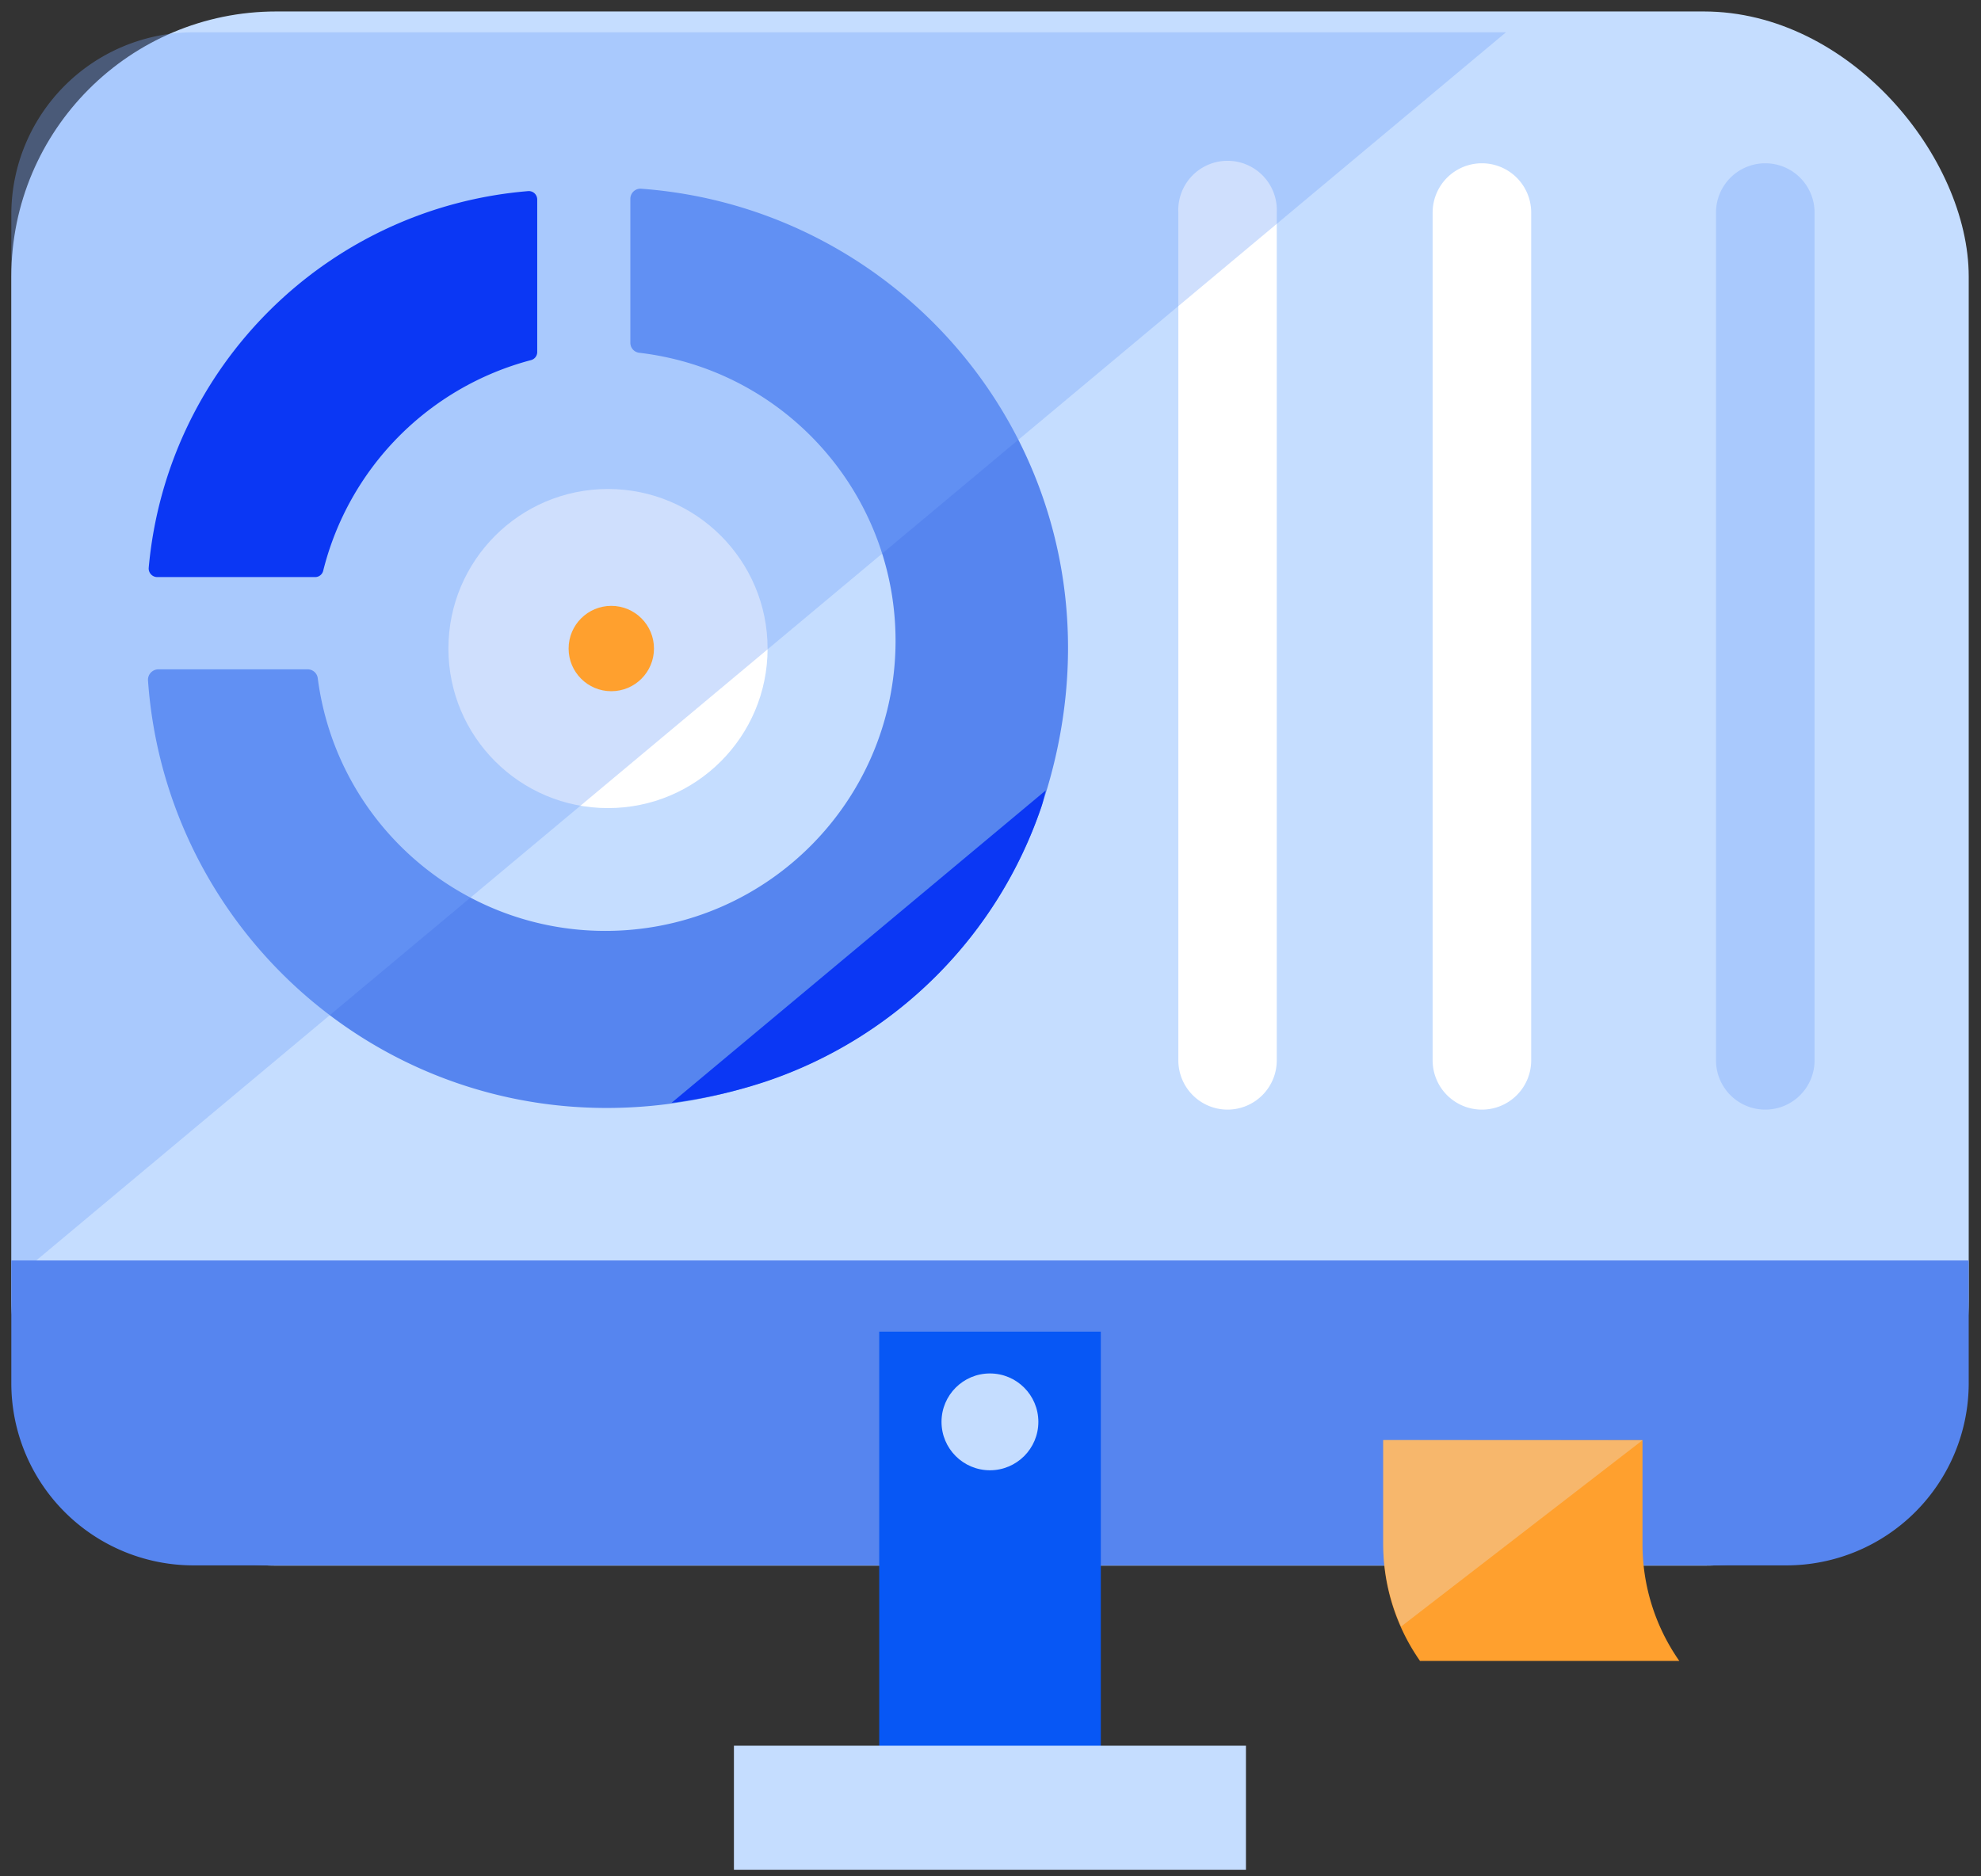 <svg width="95" height="90" xmlns="http://www.w3.org/2000/svg"><rect width="100%" height="100%" fill="#333333" stroke="none"/><g fill-rule="nonzero" fill="none"><rect fill="#C5DDFF" x=".543" y=".55" width="93.868" height="74.549" rx="12.71"/><path d="M30.229 9.536v6.911a.48.48 0 00.426.474c7.193.844 12.535 7.064 12.283 14.302-.251 7.237-6.013 13.071-13.247 13.413-7.234.341-13.52-4.924-14.453-12.105a.488.488 0 00-.474-.426H7.592a.502.502 0 00-.495.522c.969 13.891 14.77 24.245 29.631 19.236A21.03 21.03 0 0049.947 38.68c4.98-14.84-5.345-28.635-19.237-29.63a.488.488 0 00-.481.487z" fill="#5685EF"/><path d="M32.2 52.9a23.936 23.936 0 004.528-1.023A21.03 21.03 0 0049.947 38.68c.082-.254.13-.508.206-.77L32.2 52.902z" fill="#0B37F4"/><path d="M58.864 53.224a2.363 2.363 0 01-2.356-2.364V10.195a2.363 2.363 0 114.72 0V50.84a2.363 2.363 0 01-2.364 2.384zM71.073 53.224a2.363 2.363 0 01-2.37-2.384V10.195a2.363 2.363 0 014.726 0V50.84a2.363 2.363 0 01-2.356 2.384z" fill="#FFF"/><path d="M84.655 53.224a2.363 2.363 0 01-2.363-2.364V10.195a2.363 2.363 0 014.726 0V50.84a2.363 2.363 0 01-2.363 2.384z" opacity=".35" fill="#76A3F9"/><circle fill="#FFF" cx="29.157" cy="31.108" r="7.653"/><path d="M72.22 1.55H9.275a8.739 8.739 0 00-8.732 8.732v51.176L72.22 1.55z" opacity=".35" fill="#76A3F9"/><path d="M.543 60.458v5.895a8.739 8.739 0 008.732 8.732h76.397a8.746 8.746 0 008.739-8.732v-5.895H.543z" fill="#5685EF"/><path d="M25.351 9.165c-9.662.79-17.353 8.42-18.22 18.075a.412.412 0 00.406.44h7.578c.182 0 .34-.125.384-.302a13.933 13.933 0 019.969-10.106.398.398 0 00.295-.385V9.57a.405.405 0 00-.412-.405z" fill="#0B37F4"/><circle fill="#FFA02E" cx="29.315" cy="31.108" r="2.047"/><path fill="#0757F5" d="M42.163 63.873h10.628v20.995H42.163z"/><circle fill="#C5DDFF" cx="47.473" cy="68.201" r="2.322"/><path fill="#C5DDFF" d="M35.196 83.734H59.75v5.95H35.196z"/><path d="M78.767 74.068v-4.995H66.332v4.995c0 2.003.616 3.958 1.766 5.6h12.435a9.756 9.756 0 01-1.766-5.6z" fill="#FFA02E"/><path d="M66.332 69.073v4.995c.007 1.362.3 2.708.859 3.95l11.57-8.931-12.429-.014z" opacity=".3" fill="#E5EEFD"/></g></svg>